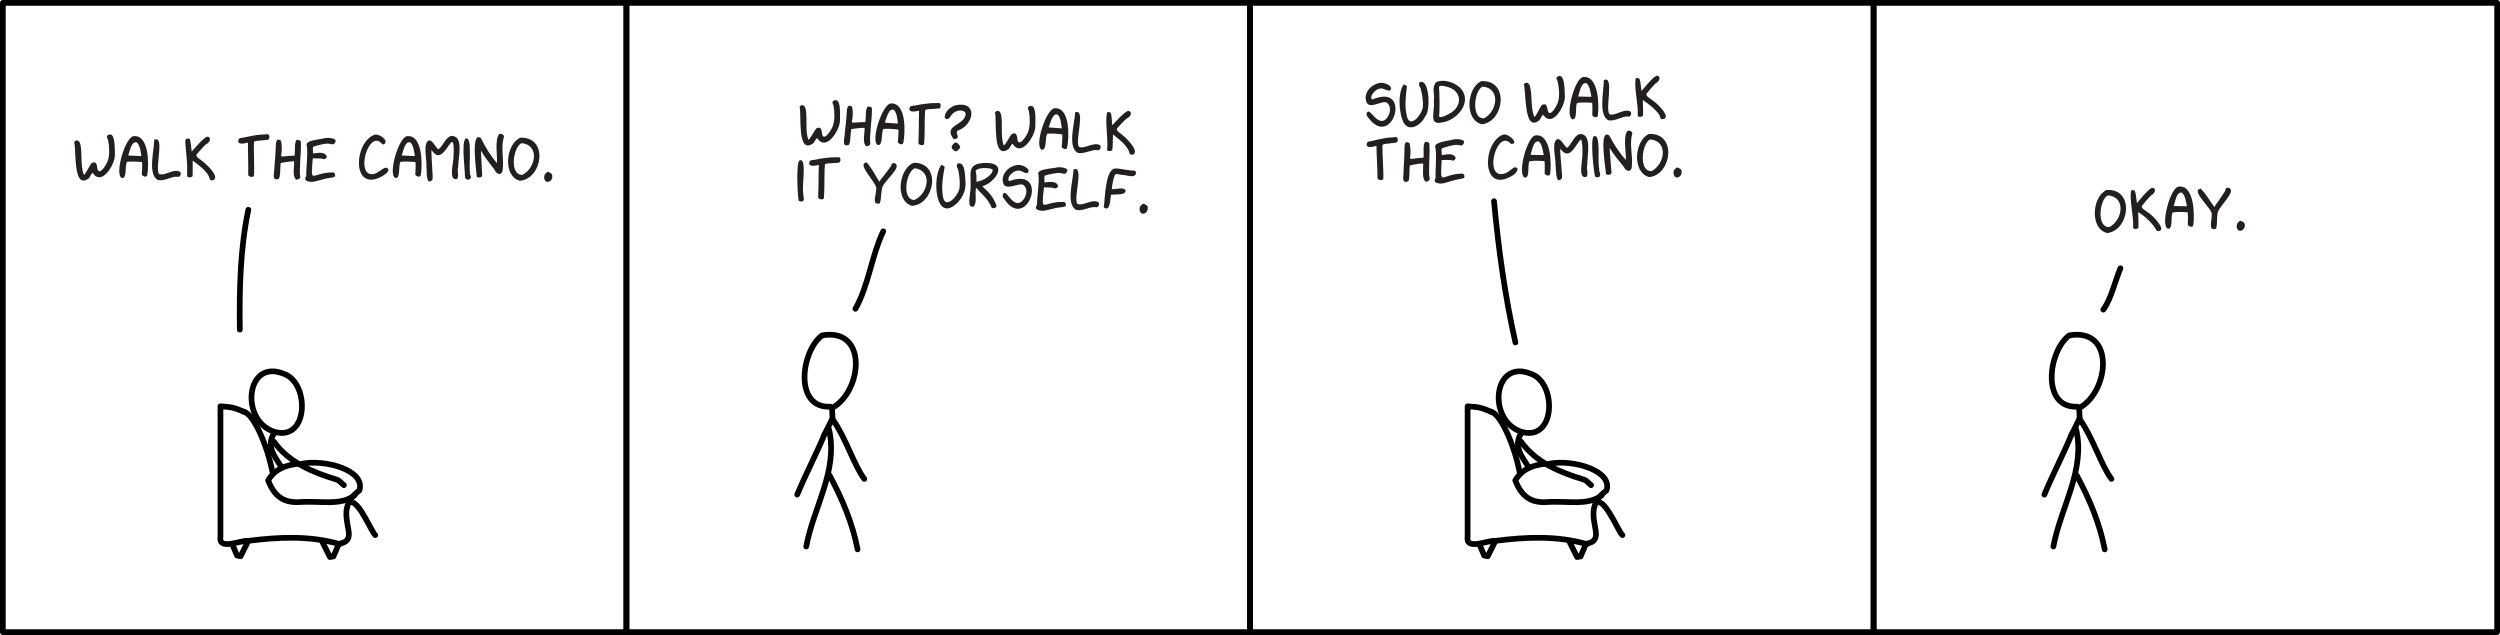 <?xml version="1.0" encoding="UTF-8"?> <svg xmlns="http://www.w3.org/2000/svg" id="a" viewBox="0 0 876 222.5"><defs><style>.x{fill:none;stroke:#000;stroke-linecap:round;stroke-linejoin:round;stroke-width:2px;}.y{fill:#231f20;stroke-width:0px;}</style></defs><g id="b"><path class="x" d="m728.5,143c10.59-5.64,12.88-28.29-3.43-25.48-7.46,5.53-9.93,25.7,2.93,24.98"></path><path class="x" d="m727.62,166.47c4.45,8.17,8.14,16.93,9.88,26.03"></path><path class="x" d="m727.5,150.5c3.26,14.45-5.42,27.16-8,41"></path><path class="x" d="m739.85,167.81c-3.62-4.76-6.51-14.57-11.22-21.05-1.3,2.6-2.04,4.08-2.78,5.55"></path><path class="x" d="m725.85,152.31c-2.67,6.5-6.83,14.5-9.5,21"></path><path class="x" d="m743,94c-2,4.83-3.29,10.83-6,14.5"></path><path class="x" d="m656.5,1v220.5h218.5V1h-218.5"></path><path class="x" d="m728.5,143c.17,1,.15,3.19.24,4.2"></path></g><g id="c"><path class="y" d="m738.18,66.55c9.94-.52,8.04,14.23.18,15.11-6.21-1.47-5.3-12.88-.18-15.11Zm.43,1.89c-3.03,1.48-4.04,11.42.54,11.12,4.64-2.46,5.92-10.52-.54-11.12Z"></path><path class="y" d="m754,65.79c1.94.14.95,2.16-.21,2.65-.34.19-3.02,3.3-3.24,3.66-.46.96,1.57,1.8,2.24,2.44,1.53.86,7.19,6.78,2.98,6.43-1.16-2.36-3.97-5.12-6.55-6.65,0,1.27.19,4.4.06,5.45-.21.51-1.65.68-1.82.05.18-4.59-1.29-9.06-.75-13.09,1.3-.38,1.44.17,1.65,1.35.08.68.35,2.2.41,3.07,1.34-1.47,3.39-4.29,5.22-5.35Z"></path><path class="y" d="m763.52,65.36c5.32-.51,5.54,9.91,5.01,13.55-.29.98-1.51.46-1.93-.09,0-1.22.14-3.02-.04-4.43-1.32-.11-3.99-.21-5.28.06-.77,1.44.26,6-1.65,5.7-2.76-1.12.9-14.73,3.88-14.78Zm1.08,2.18c-1.96-.55-2.4,3.19-2.93,4.65.99.08,3.62.04,4.61.09-.24-1.36-.57-3.79-1.68-4.74Z"></path><path class="y" d="m780.85,65.77c3.39,1.11-4.01,6.91-3.84,9.28-.31,1.42.02,3.28-.49,5.1-2.9.87-1.47-2.46-1.54-4.92.6-1.83-7.78-8.58-3.85-9.13,1.92,1.92,3.31,4.46,4.8,6.48.21-.54,1.15-1.78,1.48-2.25-.04.01,2.65-3.77,2.41-3.79-.03-.68.52-.75,1-.77Z"></path><path class="y" d="m784.41,77.76c.62-.76.91-.29,1.56.01,1.22.59.47,2.71-.46,2.97-1.79.73-2.38-2.01-1.1-2.98Z"></path></g><g id="d"><path class="x" d="m523.5,70.5c1.57,16.63,3.81,33.19,7.5,49.5"></path><path class="x" d="m533.36,151.37c11.85,3.22,12.15-17.23,3.14-20.37-13.56-5.58-15.49,16.82-3.14,20.37-3.37,4.56-.32,8.29,2.14,12.13"></path><path class="x" d="m522.67,144.34c-3.89-1.61-4.49-1.69-8.42-1.97,0,15.65,0,30.57,0,45.63-.83,5.1,6.99,1.22,9.73,1.51"></path><path class="x" d="m541.5,162.5c-4.37.48-8.23,1.85-10.55,5.86,2.15,5.41,5.23,7.75,10.55,7.6,7.8-.61,14.64,1.44,19.73-2.37"></path><path class="x" d="m556.01,190.65c-10.54-3-21.25-2.51-32.02-1.13-.88,1.78-1.78,3.58-2.68,5.38-.41-.07-.82-.15-1.23-.22-.53-1.23-1.05-2.46-1.58-3.68"></path><path class="x" d="m556,190.5c8.43-1.56-3.51-11.06,6.89-18.6,2.41-6.97-11.76-11.07-20.09-9.4"></path><path class="x" d="m532.92,154.71c5.24,7.32,13.65,10.81,22.06,13.34.95.29,1.68,1.28,2.52,1.95"></path><path class="x" d="m560.17,175.97c2.99.26,7.14,10.7,8.33,11.53"></path><path class="x" d="m522.39,144.27c3.25.55,8.1,11.09,10.11,21.23"></path><path class="x" d="m438,1v220.5h218.5V1h-218.5"></path><path class="x" d="m549.93,189.81c.88,1.78,1.78,3.58,2.68,5.38.41-.07.82-.15,1.23-.22.53-1.23,1.05-2.46,1.58-3.68"></path></g><g id="e"><path class="y" d="m479.28,41.03c-.88-.68-.34-2.7.8-1.67,1.16.99,2.94,3.82,4.97,2.8,1.96-1.13,2.99-4.94.72-6.27-1.76-.69-6.11,2.73-7.04-.36-.99-3.02,1.77-6.18,5.14-6.52,1.26-.06,4.27.93,3.37,2.57-.97.62-2.39-.87-3.63-.55-1.48.05-4.09,2.77-2.77,3.85,14.33-6.18,7.07,18.18-1.56,6.13Z"></path><path class="y" d="m497.88,28.7c3.07-.48,3.41,10.38,1.5,12.08-1.39,3.11-5.87,5.88-7.76,1.78-1.4-3.3-1.93-9.82.23-12.99.53.31,1.37.37,1.08,1.1-.4,3.33-.77,6.58.03,10,1.09,4.89,5.58-.95,5.63-3.43.13-1.71-.22-4.02-.8-6.28-.4-.5-1.08-2.11.1-2.27Z"></path><path class="y" d="m510.83,30.12s.53.47.55.42l.13.12c4.86,4.79-.91,11.65-6.37,12.27-4.65.97-2.3-3.73-2.73-7.4.38-3.06-.8-4.59.74-6.7,2.21-1.09,5.19-.29,7.08.86.1.09.57.43.6.42Zm-3.22.47c-.7-.27-3.4-1.06-3.42,0,.23.75.34,8.43.07,10.12.2,1.01,3.32-.65,4.4-1.35,3.74-2.6,3.41-7.35-1.04-8.77Z"></path><path class="y" d="m519.06,28.44c9.94-.52,8.05,14.23.18,15.11-6.21-1.47-5.3-12.88-.18-15.11Zm.43,1.89c-3.03,1.48-4.05,11.41.54,11.12,4.64-2.46,5.92-10.52-.54-11.12Z"></path><path class="y" d="m545.57,26.94c2.98-1.97,2.6,5.34,2.77,6.96.01,3.24-4.18,10.79-7.47,6.55-.3-.98-1.3,1.89-1.57,1.76-5.47,4.28-4.46-10.19-5.37-12.67,1.1-1.12,1.84-.37,2.2.77.81,3.13.18,7.76,1.5,10.6.39.43,1.98-3.54,2.69-4.13,1.53-.77,1.76.4,2.02,1.98.78,2.83,3.47-2.18,3.66-3.28.53-1.82.33-4.95-.26-7.17-.29-.18-.51-1.11-.16-1.38Z"></path><path class="y" d="m554.85,26.99c5.32-.51,5.55,9.91,5.01,13.55-.28.98-1.51.46-1.93-.09.01-1.22.14-3.02-.04-4.43-1.32-.11-3.99-.21-5.28.06-.77,1.44.26,6-1.65,5.7-2.76-1.11.9-14.73,3.87-14.78Zm1.08,2.18c-1.96-.55-2.4,3.19-2.93,4.65.99.08,3.62.04,4.62.09-.24-1.36-.57-3.79-1.68-4.74Z"></path><path class="y" d="m561.97,28.07c3.8-1.81.41,9.81,1.97,11.95,2.04.8,5.09-2.16,7.33-.96.65.39.19,2.11-.85,1.77-2.05-.22-4.59,1.89-6.94,1.27-3.51-2.05-1.44-10.22-1.51-14.04Z"></path><path class="y" d="m580.41,26.51c1.94.13.95,2.16-.21,2.65-.34.19-3.02,3.31-3.24,3.66-.46.96,1.57,1.8,2.24,2.44,1.48.94,7.01,6.32,3.17,6.5-.53-.04-.7-.61-.78-1.22-1.14-1.96-3.95-4.19-5.96-5.5,0,1.27.2,4.4.06,5.45-.21.51-1.65.68-1.82.05.18-4.59-1.29-9.06-.75-13.09,1.3-.38,1.44.17,1.65,1.35.08.68.35,2.2.41,3.07,1.34-1.47,3.39-4.29,5.22-5.35Z"></path><path class="y" d="m486.56,48.23c1.56-.14,1.72-.14,2.76-.2.06.09.3.35.39.4.38,1.87-.71,1.48-2.29,1.75-.91.24-2.42.05-3.01.64-.08,3.09.45,9.05.3,11.77-.09.84-2.23.63-2.04-.44,0-2.88-.34-8.27-.36-11.04-1.01.22-2.61.87-3.41-.07-.14-1.89.96-1.29,2.72-1.87,1.15-.33,3.71-.82,4.92-.95Z"></path><path class="y" d="m498.79,55.24c.21-1.61-.3-4.33.55-5.52.72.03,1.6.03,1.52.9.28,2.89-.44,9.48.09,12.02.18.66-1.28,1.31-1.62.86-1.17-1.42-.52-4.47-.65-6.21-.57-.13-3.5.38-4.7.69-.19,1.38.08,5.03-.57,5.57-2.22.84-1.72-1.43-1.61-2.92.05-3.2.26-3.53.31-7.82-.03-2.43.16-3.66,1.8-2.67,1.42,6.94-2.54,5.59,4.87,5.09Z"></path><path class="y" d="m509.43,48.83c1.56-.2,4.85.01,3.1,1.9-.17.46-1.15.12-1.61.09-1.2-.32-4.28.67-5.66,1.15-.36.47.04,1.75-.07,2.39,1.79-.24,3.68-.81,4.73.6.51.6-.5,1.59-1.17,1.24-.35-.24-2.66-.14-3.59-.11-.49,9.66-.52,5,7.04,4.73.82-.15,1.26,1.04.73,1.57-1.19.48-2.33.34-4.08.95-2.1.55-4,1.6-5.88.52-.61-.57.06-1.21.08-1.84-.21-1.7.47-7.62-.08-10.28-.97-2.05,5.11-2.37,6.46-2.92Z"></path><path class="y" d="m526.69,47.2c1.7-.77,5.99,3.37,2.75,3.22-4.72-5.47-9.39,11.05-3.23,10.57,1.84-.05,3.18-1.64,4.41-2.38,2.49.07.22,2.6-.95,3.08-10.73,6.28-10.3-11.85-2.99-14.5Z"></path><path class="y" d="m538.15,47.42c5.32-.51,5.55,9.92,5.01,13.55-.28.98-1.51.46-1.92-.09,0-1.22.14-3.02-.04-4.43-1.32-.11-3.99-.21-5.28.06-.77,1.44.26,6-1.65,5.7-2.76-1.11.9-14.73,3.88-14.78Zm1.08,2.18c-1.95-.55-2.4,3.19-2.93,4.65.99.08,3.62.04,4.61.09-.24-1.36-.57-3.79-1.68-4.74Z"></path><path class="y" d="m553.59,46.95c4.46-.12,2.5,7.76,2.59,10.91-.45,1.33.61,3.28-.36,4.15-3.19.75-1.07-6.18-1.35-8.78.07-.65,0-3.93-.52-4.36-1.77,1.55-3.69,7.08-6.53,4.02,0,.05-.59-.6-.74-.78.04,2.31.37,5.14.52,7.44.01.59.29,2.33.05,2.96-2.32,2.68-1.95-3.78-2.2-4.67.22-2.05-1.65-8.48.82-9.12.79.09,1.35.84,1.83,1.5.63.75.99,1.44,1.47,1.56,1.57-1.26,2.31-4.27,4.41-4.82Z"></path><path class="y" d="m558.45,47.8c2.65-1.39,1.23,9.27,1.91,11.2-.05,1.72.79,2,0,3.02-.33.07-1.25.31-1.48-.3-.45-1.62-1.7-13.03-.43-13.92Z"></path><path class="y" d="m570.17,46.01c.56-.67,2.1.17,1.74.93-1.01,3.61.27,7.73-.1,11.06.05,2.46-2,2.39-2.89.38-1.61-2.05-3.56-4.23-4.93-6.56.2,2.2.34,4.74.54,7,.17,1.18.17,1.89,0,2.13-.37.34-1.98.66-1.83-.44-.03-1.11-2.61-15.94,1.2-13.01,1.54,2.98,3.72,6.36,5.83,8.54.09-2.39-1.04-8.04.44-10.04Z"></path><path class="y" d="m577.78,46.95c9.96-.51,8.03,14.24.18,15.11-6.21-1.47-5.3-12.88-.18-15.11Zm.43,1.89c-3.03,1.49-4.04,11.42.54,11.12,4.64-2.47,5.92-10.52-.54-11.12Z"></path><path class="y" d="m587.08,59.1c.62-.76.91-.29,1.56.01,1.11.45.55,2.56-.21,2.81-1.8,1.22-2.79-1.75-1.35-2.82Z"></path></g><g id="f"><path class="x" d="m291.5,143c10.59-5.64,12.88-28.29-3.43-25.48-7.46,5.53-9.93,25.7,2.93,24.98"></path><path class="x" d="m309.49,81.05c-4.12,8.63-5.05,18.78-9.75,27.15"></path><path class="x" d="m290.62,166.47c4.45,8.17,8.14,16.93,9.88,26.03"></path><path class="x" d="m290.5,150.5c3.26,14.45-5.42,27.16-8,41"></path><path class="x" d="m302.85,167.81c-3.62-4.76-6.51-14.57-11.22-21.05-1.3,2.6-2.04,4.08-2.78,5.55"></path><path class="x" d="m288.85,152.31c-2.67,6.5-6.83,14.5-9.5,21"></path><path class="x" d="m219.5,1v220.5h218.5V1h-218.5"></path><path class="x" d="m291.5,143c.17,1,.15,3.19.24,4.2"></path></g><g id="g"><path class="y" d="m291.94,35.38c3.08-1.8,2.3,5.47,2.38,7.1-.17,3.24-4.76,10.55-7.82,6.14-.24-.99-1.4,1.82-1.66,1.67-5.7,3.98-3.9-10.41-4.67-12.94,1.16-1.06,1.86-.27,2.15.89.64,3.17-.24,7.76.92,10.67.36.45,2.17-3.42,2.91-3.98,1.57-.68,1.73.49,1.91,2.09.63,2.87,3.59-1.98,3.83-3.08.63-1.79.6-4.92.13-7.17-.28-.2-.45-1.14-.09-1.39Z"></path><path class="y" d="m303.2,42.8c.3-1.6-.06-4.34.85-5.48.72.07,1.59.11,1.47.98.12,2.9-.96,9.44-.57,12,.14.67-1.35,1.24-1.66.77-1.1-1.48-.28-4.49-.31-6.23-.56-.16-3.51.19-4.73.43-.26,1.37-.19,5.03-.88,5.53-2.26.72-1.64-1.53-1.45-3,.22-3.19.45-3.51.74-7.8.1-2.43.36-3.64,1.95-2.57,1.04,7-2.84,5.44,4.58,5.35Z"></path><path class="y" d="m312.26,36.25c5.34-.22,5,10.2,4.26,13.8-.34.96-1.54.38-1.92-.2.08-1.22.3-3.01.21-4.43-1.31-.18-3.97-.43-5.27-.23-.85,1.4-.07,6.01-1.96,5.6-2.7-1.26,1.7-14.66,4.68-14.55Zm.96,2.24c-1.92-.66-2.57,3.05-3.18,4.48.98.13,3.61.24,4.6.34-.16-1.37-.37-3.82-1.42-4.82Z"></path><path class="y" d="m326.43,36.15c1.57-.06,1.73-.04,2.77-.05.06.09.28.36.37.42.12,1.22-.08,1.61-1.27,1.53-.94.25-3.37-.05-4.14.57-.25,3.08-.05,9.06-.34,11.77-.13.83-2.26.5-2.01-.55.17-2.87.11-8.28.24-11.05-1.02.16-2.65.72-3.4-.25-.04-1.9,1.03-1.24,2.82-1.72,1.17-.27,3.74-.62,4.97-.68Z"></path><path class="y" d="m334.59,36.95c8.01-1.89,7.04,6.59,1.08,8.8-1.43.7,1.57,2.85-1.5,2.99-4.01-5.01,4.1-4.73,4.21-8.9-.5-1.77-3.45-1.21-4.59,0-.87.86-1.51,2.86-2.78,1.36.06-2.12,1.83-3.6,3.58-4.24Zm.03,13.01c.54-.3,1.92.93,1.82,1.83-.77.78-1.44,1.93-2.4.7-1.19-.7-.29-1.94.58-2.53Z"></path><path class="y" d="m360.4,37.37c3.08-1.8,2.3,5.47,2.38,7.1-.17,3.24-4.76,10.55-7.82,6.14-.25-.99-1.4,1.82-1.66,1.67-5.7,3.97-3.9-10.41-4.67-12.94,1.15-1.06,1.86-.27,2.15.89.64,3.17-.24,7.76.92,10.67.37.45,2.17-3.42,2.91-3.98,1.57-.68,1.73.49,1.91,2.09.63,2.87,3.59-1.98,3.83-3.08.63-1.79.6-4.92.13-7.17-.28-.2-.45-1.13-.09-1.39Z"></path><path class="y" d="m369.67,37.92c5.34-.22,5,10.2,4.26,13.8-.34.96-1.54.38-1.92-.2.08-1.22.3-3.01.21-4.43-1.31-.18-3.97-.43-5.27-.23-.85,1.4-.07,6.01-1.96,5.6-2.7-1.26,1.7-14.66,4.68-14.55Zm.96,2.24c-1.92-.66-2.57,3.05-3.18,4.48.98.13,3.61.24,4.6.34-.16-1.37-.37-3.82-1.42-4.82Z"></path><path class="y" d="m376.72,39.39c3.89-1.59-.13,9.82,1.32,12.05,2,.91,5.2-1.87,7.37-.56.63.42.07,2.12-.95,1.72-2.03-.33-4.69,1.63-7,.89-3.42-2.37-.87-10.21-.74-14.1Z"></path><path class="y" d="m395.22,38.84c1.93.24.83,2.21-.36,2.64-.35.17-3.2,3.13-3.43,3.47-.51.93,1.47,1.89,2.1,2.56,1.36,1.12,6.18,5.86,3.23,6.73-.64-.09-.95-.07-1.06-.88-.65-2.35-3.76-4.69-5.71-6.26-.07,1.26-.05,4.41-.24,5.44-.23.5-1.68.59-1.82-.05.44-4.58-.79-9.12-.03-13.11,1.32-.31,1.43.24,1.57,1.43.04.69.23,2.21.24,3.09,1.42-1.4,3.62-4.1,5.5-5.06Z"></path><path class="y" d="m280.16,56.23c2.72-1.24.73,9.32,1.3,11.29-.15,1.71.68,2.03-.16,3.02-.33.05-1.27.24-1.46-.38-.36-1.64-.98-13.11.33-13.93Z"></path><path class="y" d="m291.31,55.14c1.57-.06,1.73-.04,2.77-.05.06.09.28.36.37.42.28,1.89-.79,1.44-2.38,1.63-.92.19-2.42-.08-3.04.48-.25,3.08-.05,9.06-.34,11.77-.13.83-2.26.5-2.01-.55.17-2.87.11-8.28.25-11.05-1.02.16-2.65.72-3.4-.25-.04-1.9,1.03-1.24,2.82-1.72,1.17-.27,3.74-.62,4.97-.68Z"></path><path class="y" d="m313.39,57.14c3.32,1.3-4.38,6.68-4.34,9.05-.38,1.4-.16,3.28-.76,5.07-2.94.71-1.33-2.53-1.26-5,.7-1.79-7.3-8.99-3.34-9.33,1.82,2.02,3.06,4.63,4.44,6.74.24-.53,1.25-1.72,1.6-2.16-.04.01,2.85-3.62,2.62-3.65,0-.68.56-.72,1.05-.72Z"></path><path class="y" d="m320.19,57.03c9.95.02,7.25,14.65-.64,15.1-6.12-1.8-4.59-13.15.64-15.1Zm.33,1.91c-3.1,1.32-4.66,11.18-.07,11.13,4.76-2.21,6.49-10.18.07-11.13Z"></path><path class="y" d="m335.97,57.21c2.43-.16,2.1,4.91,2.37,6.74.1,2.86-1.04,5.22-2.9,7.15-7.91,7.61-8.93-9.46-5.53-13.35.51.34,1.35.45,1.02,1.16-.58,3.3-1.13,6.53-.52,9.99.82,4.94,5.62-.64,5.81-3.12.22-1.7,0-4.03-.46-6.31-.38-.52-.97-2.17.22-2.26Z"></path><path class="y" d="m346.02,57.09c7.42.37,2.4,7.04-1.83,8.18,1.09,1.08,2.27,2.03,3.08,3.23.79.97,1.54,2.44,1.92,3.63-.03.74-1.38,1.1-1.76.59-1.14-2.92-3.24-4.57-5.39-6.92-.57,1.95.47,5.17-.86,6.56-2.42.78-1.25-3.67-1.33-4.38,1.19-6.42-2.42-11.01,6.16-10.88Zm-4.16,2.81c.32,1.14.32,2.3.27,3.79,2.04-.19,5.64-2.12,5.74-4.26-1.33-.86-5.52-.74-6.01.47Z"></path><path class="y" d="m351.73,69.52c-.84-.73-.19-2.71.89-1.62,1.11,1.05,2.73,3.98,4.8,3.07,2.01-1.02,3.26-4.77,1.07-6.22-1.72-.78-6.25,2.39-7.01-.74-.82-3.07,2.1-6.07,5.49-6.23,1.27.01,4.21,1.17,3.23,2.75-1,.56-2.34-1-3.59-.75-1.49-.03-4.23,2.55-2.98,3.69,14.64-5.38,6.07,18.53-1.89,6.04Z"></path><path class="y" d="m370.47,58.62c1.57-.12,4.84.28,2.99,2.07-.19.45-1.15.06-1.61,0-1.18-.38-4.31.44-5.71.84-.39.45-.06,1.75-.2,2.39,1.8-.14,3.72-.61,4.69.86.47.63-.58,1.56-1.24,1.17-.33-.26-2.65-.29-3.58-.31-1.02,9.62-.79,4.97,6.77,5.11.82-.1,1.2,1.11.65,1.61-1.22.41-2.35.21-4.12.73-2.13.43-4.08,1.38-5.9.2-.58-.6.13-1.21.18-1.83-.12-1.71.89-7.58.48-10.27-.86-2.09,5.23-2.09,6.61-2.56Z"></path><path class="y" d="m376.17,59.38c3.89-1.59-.13,9.82,1.32,12.05,2,.91,5.2-1.87,7.37-.56.63.42.07,2.11-.95,1.72-2.03-.33-4.69,1.63-7,.89-3.42-2.37-.87-10.21-.74-14.1Z"></path><path class="y" d="m390.58,59.03c1.58-.04,2.72.34,4.52.52,2.31.47,2.54-.23,3,.94-.17,2.32-3.58.7-4.84.81-1.24-.09-2.17-.68-2.64.05-.52,1.3-.97,3.61-1.04,4.91,1.24.16,4.01-.83,4.8.36.34,1.92-3.63,1.4-5.06,1.61-.36,1.39-.19,6.3-2.56,4.4.48-3.08.47-12.89,3.83-13.59Z"></path><path class="y" d="m400.07,71.75c.66-.72.93-.24,1.56.1,1.09.51.41,2.59-.36,2.79-1.86,1.12-2.69-1.9-1.2-2.89Z"></path></g><g id="h"><path class="x" d="m96.36,151.37c11.85,3.22,12.15-17.23,3.14-20.37-13.56-5.58-15.49,16.82-3.14,20.37-3.37,4.56-.32,8.29,2.14,12.13"></path><path class="x" d="m87.02,73.5c-2.88,13.72-3.17,27.99-2.99,42"></path><path class="x" d="m85.67,144.34c-3.89-1.61-4.49-1.69-8.42-1.97,0,15.65,0,30.57,0,45.63-.83,5.1,6.99,1.22,9.73,1.51"></path><path class="x" d="m104.5,162.5c-4.37.48-8.23,1.85-10.55,5.86,2.15,5.41,5.23,7.75,10.55,7.6,7.8-.61,14.64,1.44,19.73-2.37"></path><path class="x" d="m119.01,190.65c-10.54-3-21.25-2.51-32.02-1.13-.88,1.78-1.78,3.58-2.68,5.38-.41-.07-.82-.15-1.23-.22-.53-1.23-1.05-2.46-1.58-3.68"></path><path class="x" d="m119,190.5c8.43-1.56-3.51-11.06,6.89-18.6,2.41-6.97-11.76-11.07-20.09-9.4"></path><path class="x" d="m95.92,154.71c5.24,7.32,13.65,10.81,22.06,13.34.95.29,1.68,1.28,2.52,1.95"></path><path class="x" d="m123.17,175.97c2.99.26,7.14,10.7,8.33,11.53"></path><path class="x" d="m85.39,144.27c3.25.55,8.1,11.09,10.11,21.23"></path><path class="x" d="m1,1v220.5h218.5V1H1"></path><path class="x" d="m112.93,189.81c.88,1.78,1.78,3.58,2.68,5.38.41-.07.82-.15,1.23-.22.53-1.23,1.05-2.46,1.58-3.68"></path></g><g id="i"><path class="y" d="m37.67,47.41c3.02-1.89,2.46,5.4,2.59,7.03-.07,3.24-4.45,10.68-7.63,6.36-.27-.99-1.35,1.86-1.61,1.72-5.58,4.14-4.2-10.3-5.05-12.8,1.12-1.09,1.85-.32,2.18.82.73,3.15-.02,7.76,1.23,10.64.38.44,2.07-3.48,2.79-4.06,1.55-.73,1.75.44,1.97,2.03.71,2.85,3.53-2.09,3.74-3.19.58-1.81.46-4.94-.08-7.17-.28-.19-.48-1.12-.13-1.39Z"></path><path class="y" d="m46.95,47.7c5.33-.38,5.29,10.05,4.66,13.67-.31.97-1.53.42-1.92-.14.04-1.22.22-3.02.08-4.43-1.32-.15-3.98-.31-5.28-.08-.81,1.42.11,6-1.79,5.65-2.73-1.19,1.28-14.7,4.25-14.67Zm1.02,2.21c-1.94-.6-2.48,3.12-3.05,4.57.99.1,3.62.14,4.61.21-.2-1.37-.48-3.8-1.56-4.78Z"></path><path class="y" d="m54.04,48.96c3.84-1.7.16,9.82,1.67,12,2.02.85,5.15-2.02,7.35-.77.64.4.13,2.11-.9,1.75-2.04-.27-4.64,1.77-6.97,1.09-3.46-2.14-1.18-10.26-1.15-14.07Z"></path><path class="y" d="m72.51,47.88c1.94.18.89,2.18-.28,2.65-.35.18-3.1,3.23-3.33,3.57-.48.95,1.53,1.84,2.18,2.49,1.39,1.08,6.34,5.67,3.42,6.63-.65-.07-.95-.04-1.09-.85-.72-2.33-3.89-4.58-5.89-6.09,0,.79,0,3.04,0,3.86-.1,1.49.3,1.88-.95,1.98-1.24.1-.96-.43-1-1.85.11-4.28-.45-6.85-.64-10.5-.12-1.38.92-1.43,1.64-1.01.26,1.21.49,2.92.59,4.34,1.38-1.44,3.5-4.2,5.35-5.22Z"></path><path class="y" d="m91.19,47.18c1.56-.11,1.73-.09,2.77-.13.06.09.29.35.38.41.34,1.88-.75,1.46-2.33,1.7-.91.21-2.42-.01-3.02.57-.16,3.09.22,9.06,0,11.77-.11.84-2.25.57-2.02-.49.08-2.88-.13-8.28-.08-11.05-1.01.19-2.63.8-3.41-.15-.1-1.9.99-1.27,2.77-1.8,1.16-.3,3.72-.73,4.94-.82Z"></path><path class="y" d="m103.23,54.51c.25-1.61-.19-4.34.69-5.5.72.05,1.6.07,1.5.94.2,2.9-.68,9.47-.22,12.01.16.67-1.32,1.28-1.64.82-1.14-1.45-.41-4.48-.49-6.22-.57-.15-3.51.29-4.71.57-.22,1.38-.05,5.03-.72,5.55-2.24.78-1.69-1.48-1.54-2.96.13-3.2.35-3.52.51-7.81.04-2.43.25-3.65,1.87-2.62,1.24,6.97-2.68,5.52,4.74,5.22Z"></path><path class="y" d="m114.04,48.36c1.56-.16,4.84.14,3.05,1.98-.18.46-1.15.1-1.61.05-1.19-.35-4.3.56-5.69,1-.38.46,0,1.75-.13,2.39,1.79-.19,3.7-.72,4.71.72.49.61-.54,1.58-1.2,1.21-.34-.25-2.65-.21-3.59-.21-.74,9.64-.64,4.99,6.92,4.91.82-.12,1.23,1.07.69,1.59-1.2.45-2.34.28-4.1.85-2.12.49-4.04,1.49-5.89.37-.6-.58.09-1.21.13-1.84-.17-1.7.67-7.6.18-10.28-.92-2.07,5.17-2.24,6.53-2.75Z"></path><path class="y" d="m131.33,47.18c1.39-.32,4.74,1.68,3.48,3.21-.4.35-.67.25-1.02-.05-4.17-4.77-8.53,8.53-4.56,10.46,2.74,1.23,4.8-2.59,6.43-1.95,1.41,1.01-.94,2.38-1.72,2.9-10.88,6.01-10-12.11-2.61-14.57Z"></path><path class="y" d="m142.78,47.7c5.33-.38,5.29,10.05,4.66,13.67-.31.97-1.53.42-1.92-.14.04-1.22.22-3.02.08-4.43-1.32-.15-3.98-.31-5.28-.08-.81,1.42.11,6-1.79,5.65-2.73-1.19,1.28-14.7,4.25-14.67Zm1.02,2.21c-1.94-.6-2.48,3.12-3.05,4.57.99.1,3.62.14,4.61.21-.2-1.37-.48-3.8-1.56-4.78Z"></path><path class="y" d="m158.22,47.62c4.46,0,2.3,7.82,2.31,10.97-.49,1.31.53,3.29-.46,4.14-3.21.67-.91-6.2-1.13-8.82.12-.24,0-3.21-.1-3.5-.59-3.35-3.66,7.16-6.94,2.98-.01.05-.57-.62-.72-.8-.02,2.31.24,5.15.33,7.45,0,.59.23,2.33-.03,2.96-2.39,2.62-1.85-3.83-2.08-4.73.28-2.04-1.44-8.52,1.05-9.1.79.11,1.32.88,1.79,1.54.62.77.95,1.46,1.43,1.59,1.6-1.22,2.42-4.21,4.53-4.7Z"></path><path class="y" d="m163.06,48.6c2.81-1.46.84,11.1,1.82,12.98.64,1.67-1.99,1.96-1.97.15.03-2.47-1.27-11.33.15-13.13Z"></path><path class="y" d="m174.82,47.1c.57-.65,2.09.22,1.72.98-1.1,3.59.07,7.73-.38,11.05-.01,2.45-2.06,2.34-2.89.31-1.55-2.09-3.45-4.32-4.76-6.68.14,2.2.22,4.75.36,7.02.14,1.18.12,1.89-.05,2.13-.38.33-1.99.61-1.82-.49.01-1.17-2.23-15.9,1.54-12.98,1.47,3.02,3.55,6.45,5.61,8.69.15-2.39-.83-8.07.69-10.02Z"></path><path class="y" d="m182.4,48.24c9.97-.25,7.66,14.44-.21,15.11-6.17-1.62-4.97-13.01.21-15.11Zm.38,1.9c-3.07,1.41-4.34,11.31.26,11.13,4.7-2.34,6.19-10.37-.26-11.13Z"></path><path class="y" d="m191.39,60.62c.64-.74.92-.27,1.56.05,1.1.47.48,2.57-.28,2.8-1.83,1.18-2.74-1.82-1.28-2.85Z"></path></g></svg> 